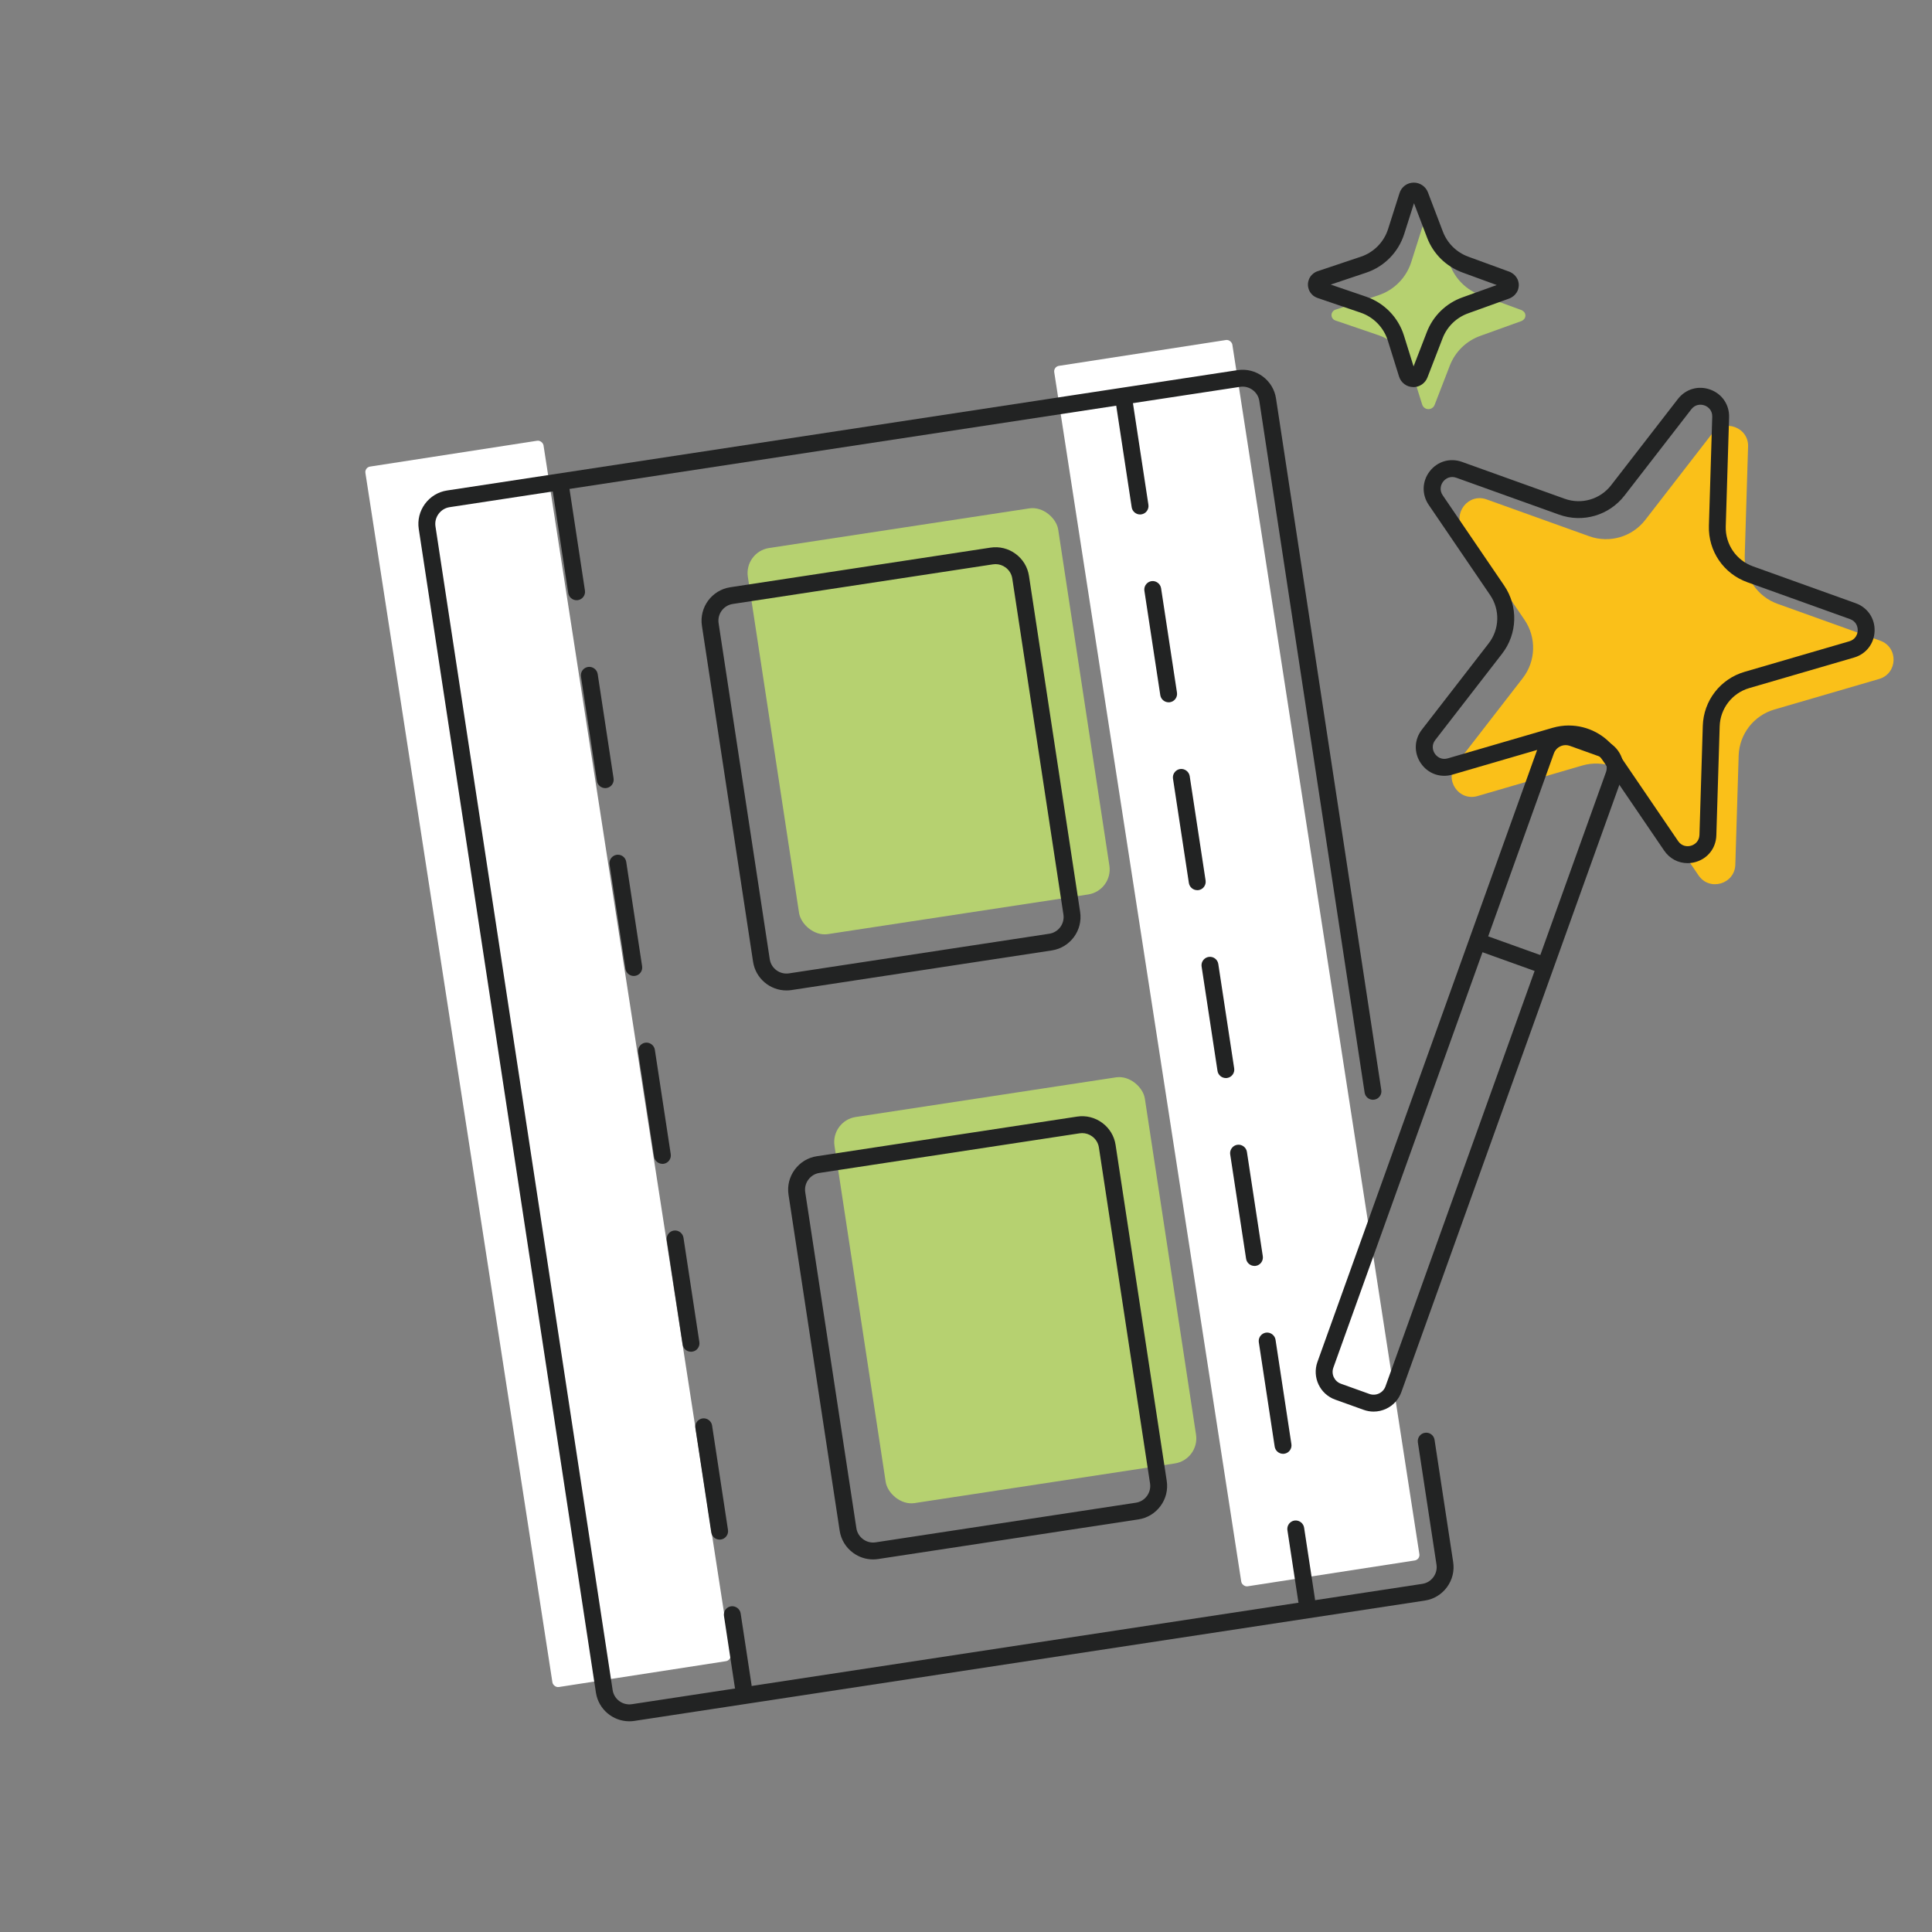 <?xml version="1.0" encoding="UTF-8"?><svg id="Capa_1" xmlns="http://www.w3.org/2000/svg" viewBox="0 0 800 800"><rect x="0" y="0" width="800" height="800" fill="#808080" stroke="none"/><defs><style>.cls-1{fill:#fff;}.cls-2{fill:#222323;}.cls-3{fill:#fac019;}.cls-4{fill:#b6d170;}</style></defs><rect class="cls-1" x="189.56" y="184.87" width="74.63" height="511.37" rx="2.3" ry="2.3" transform="translate(-64.63 39.82) rotate(-8.79)"/><rect class="cls-1" x="474.79" y="143.19" width="74.63" height="511.37" rx="2.3" ry="2.3" transform="translate(-54.91 82.89) rotate(-8.79)"/><rect class="cls-4" x="319.51" y="217.82" width="129.99" height="161.72" rx="10.49" ry="10.49" transform="translate(-40.57 61.27) rotate(-8.66)"/><rect class="cls-4" x="355.38" y="453.42" width="129.99" height="161.72" rx="10.49" ry="10.49" transform="translate(-75.63 69.36) rotate(-8.66)"/><path class="cls-3" d="M723.84,184.93l-1.38,45.14c-.27,8.9,5.22,16.96,13.6,19.97l42.51,15.26c7.6,2.73,7.27,13.59-.48,15.85l-43.36,12.64c-8.55,2.49-14.52,10.21-14.79,19.11l-1.38,45.14c-.25,8.07-10.68,11.12-15.23,4.44l-25.42-37.33c-5.01-7.36-14.19-10.66-22.74-8.16l-43.36,12.64c-7.76,2.26-13.87-6.72-8.93-13.11l27.65-35.71c5.45-7.04,5.75-16.79.74-24.15l-25.42-37.33c-4.55-6.68,2.11-15.27,9.71-12.54l42.51,15.26c8.38,3.01,17.75.28,23.2-6.76l27.65-35.71c4.95-6.39,15.18-2.72,14.93,5.36Z"/><path class="cls-2" d="M568.79,584.51c-1.38,0-2.77-.24-4.11-.72l-11.81-4.24c-6.32-2.27-9.62-9.26-7.35-15.59l91.31-254.35c2.27-6.32,9.26-9.62,15.59-7.35l11.81,4.24c6.32,2.27,9.62,9.26,7.35,15.59l-91.31,254.35c-1.1,3.05-3.32,5.5-6.27,6.89-1.66.78-3.43,1.18-5.21,1.18ZM648.31,308.54c-2.13,0-4.13,1.32-4.89,3.44l-91.31,254.35c-.97,2.69.44,5.67,3.13,6.64l11.81,4.24h0c1.3.46,2.7.39,3.96-.2,1.26-.59,2.21-1.64,2.68-2.93l91.31-254.35c.97-2.69-.44-5.67-3.13-6.64l-11.81-4.24c-.58-.21-1.17-.31-1.75-.31Z"/><path class="cls-2" d="M637.19,402.46c-.39,0-.79-.07-1.18-.21l-23.62-8.48c-1.82-.65-2.76-2.66-2.11-4.47.65-1.82,2.66-2.76,4.47-2.11l23.62,8.48c1.82.65,2.76,2.66,2.11,4.47-.51,1.43-1.86,2.32-3.29,2.32Z"/><path class="cls-2" d="M698.77,357.41c-3.83,0-7.41-1.86-9.68-5.2l-25.42-37.33c-4.17-6.13-11.76-8.85-18.87-6.77l-43.36,12.64c-5.02,1.46-10.16-.38-13.1-4.7-2.94-4.32-2.77-9.78.42-13.91l27.65-35.71c4.54-5.86,4.78-13.92.61-20.04l-25.42-37.33c-2.94-4.32-2.77-9.78.42-13.91,3.2-4.13,8.44-5.66,13.36-3.89l42.51,15.26c6.97,2.51,14.71.25,19.25-5.61l27.65-35.71c3.2-4.13,8.44-5.66,13.36-3.89,4.92,1.76,7.99,6.28,7.83,11.5l-1.38,45.14c-.23,7.41,4.31,14.07,11.29,16.57l42.51,15.26c4.92,1.77,7.99,6.28,7.83,11.5-.16,5.22-3.5,9.54-8.52,11l-43.36,12.64c-7.12,2.07-12.05,8.45-12.27,15.86l-1.38,45.14c-.16,5.22-3.5,9.54-8.52,11-1.14.33-2.29.49-3.42.49ZM649.6,300.42c7.81,0,15.28,3.81,19.85,10.52l25.42,37.33c1.46,2.14,3.72,2.4,5.36,1.92,1.63-.48,3.4-1.91,3.48-4.5l1.38-45.14c.32-10.45,7.27-19.43,17.31-22.36l43.36-12.64c2.49-.73,3.43-2.8,3.48-4.5.05-1.7-.76-3.83-3.2-4.7l-42.51-15.26c-9.84-3.53-16.23-12.92-15.91-23.37l1.38-45.14h0c.08-2.59-1.6-4.13-3.2-4.7-1.6-.57-3.88-.46-5.46,1.59l-27.65,35.71c-6.4,8.26-17.31,11.45-27.14,7.91l-42.51-15.26c-2.44-.88-4.42.25-5.46,1.59-1.04,1.34-1.63,3.55-.17,5.69l25.42,37.33c5.88,8.64,5.54,20-.86,28.26l-27.65,35.71c-1.59,2.05-1.13,4.28-.17,5.69.96,1.41,2.87,2.65,5.36,1.92l43.36-12.64c2.24-.65,4.52-.97,6.77-.97Z"/><path class="cls-2" d="M260.58,712.75c-6.79,0-12.77-4.97-13.82-11.88l-73.36-481.83c-.56-3.68.35-7.37,2.57-10.39,2.22-3.02,5.47-4.99,9.15-5.55l327.31-49.83c3.68-.56,7.37.35,10.39,2.57,3.02,2.22,4.99,5.47,5.55,9.15l43.6,286.38c.29,1.91-1.02,3.69-2.93,3.98-1.91.29-3.69-1.02-3.98-2.93l-43.6-286.38c-.28-1.84-1.27-3.46-2.78-4.57-1.51-1.11-3.36-1.57-5.19-1.29l-327.31,49.83c-1.84.28-3.46,1.27-4.57,2.78-1.11,1.51-1.57,3.35-1.29,5.19l73.36,481.83c.58,3.81,4.14,6.44,7.97,5.86l327.31-49.83c1.84-.28,3.46-1.27,4.57-2.78,1.11-1.51,1.57-3.35,1.29-5.19l-7.71-50.61c-.29-1.91,1.02-3.69,2.93-3.98,1.91-.29,3.69,1.02,3.98,2.93l7.71,50.61c.56,3.68-.35,7.37-2.57,10.39-2.22,3.02-5.47,4.99-9.15,5.55l-327.31,49.83c-.71.11-1.42.16-2.11.16Z"/><path class="cls-2" d="M325.65,410.12c-6.79,0-12.77-4.97-13.82-11.88l-21.18-139.13c-1.16-7.63,4.1-14.77,11.72-15.94l107.77-16.41c3.68-.56,7.37.35,10.39,2.57,3.02,2.22,4.99,5.47,5.55,9.15l21.18,139.13c1.16,7.63-4.1,14.77-11.72,15.94l-107.77,16.41c-.71.11-1.42.16-2.11.16ZM412.24,233.6c-.35,0-.7.03-1.05.08l-107.77,16.41c-3.81.58-6.44,4.15-5.86,7.97l21.18,139.13c.58,3.81,4.16,6.44,7.97,5.86l107.77-16.41h0c3.81-.58,6.44-4.15,5.86-7.97l-21.18-139.13c-.28-1.84-1.27-3.46-2.78-4.57-1.22-.9-2.66-1.37-4.14-1.37Z"/><path class="cls-2" d="M361.51,645.72c-2.96,0-5.83-.94-8.27-2.73-3.02-2.22-4.99-5.47-5.55-9.15l-21.18-139.13c-.56-3.68.35-7.37,2.57-10.39,2.22-3.02,5.47-4.99,9.15-5.55l107.77-16.41c3.68-.56,7.37.35,10.39,2.57,3.02,2.22,4.99,5.47,5.55,9.15l21.18,139.13c.56,3.68-.35,7.37-2.57,10.39-2.22,3.02-5.47,4.99-9.15,5.55l-107.77,16.41c-.71.11-1.42.16-2.12.16ZM448.11,469.2c-.35,0-.7.03-1.05.08l-107.77,16.41c-1.84.28-3.46,1.27-4.57,2.78-1.11,1.51-1.57,3.35-1.29,5.19l21.18,139.13c.28,1.84,1.27,3.46,2.78,4.57,1.51,1.11,3.35,1.57,5.19,1.29l107.77-16.41h0c1.83-.28,3.46-1.27,4.57-2.78,1.11-1.51,1.57-3.35,1.29-5.19l-21.18-139.13c-.28-1.83-1.27-3.46-2.78-4.57-1.22-.9-2.66-1.37-4.14-1.37Z"/><path class="cls-2" d="M307.75,701.77c-1.71,0-3.19-1.28-3.45-2.96l-4.52-29.69c-.03-.18-.04-.36-.04-.53,0-1.74,1.25-3.19,2.96-3.45,1.88-.28,3.71,1.07,3.99,2.94l4.52,29.68c.29,1.91-1.02,3.69-2.93,3.99-.18.03-.36.04-.53.04ZM297.97,637.51c-1.74,0-3.19-1.25-3.45-2.96l-6.57-43.23c-.04-.17-.04-.35-.04-.53,0-1.71,1.28-3.2,2.97-3.45,1.89-.28,3.7,1.06,3.98,2.93l6.58,43.22c.14.93-.09,1.85-.64,2.6-.56.76-1.37,1.25-2.29,1.39-.18.03-.36.04-.53.04ZM286.12,559.72c-1.73,0-3.19-1.25-3.45-2.97l-6.58-43.22c-.03-.17-.04-.35-.04-.53,0-1.71,1.28-3.19,2.97-3.45,1.88-.28,3.7,1.07,3.99,2.94l6.58,43.22c.14.92-.09,1.85-.64,2.6-.55.75-1.36,1.24-2.29,1.38-.17.03-.36.04-.53.04ZM274.28,481.92c-1.71,0-3.2-1.28-3.45-2.96l-6.58-43.22c-.03-.18-.04-.37-.04-.53,0-1.71,1.28-3.2,2.96-3.45,1.88-.29,3.71,1.06,3.99,2.93l6.58,43.22c.14.93-.09,1.85-.64,2.6-.56.76-1.37,1.25-2.29,1.39-.17.03-.36.04-.53.04ZM262.43,404.13c-1.71,0-3.19-1.28-3.45-2.97l-6.58-43.22c-.03-.17-.04-.35-.04-.53,0-1.71,1.28-3.19,2.97-3.45.17-.03.35-.04.52-.04,1.74,0,3.19,1.25,3.46,2.97l6.58,43.22c.29,1.91-1.02,3.69-2.93,3.98-.18.04-.36.04-.53.04ZM250.6,326.34c-1.71,0-3.2-1.29-3.45-2.97l-6.58-43.22c-.03-.18-.04-.36-.04-.53,0-1.74,1.26-3.19,2.97-3.45,1.89-.29,3.7,1.07,3.99,2.93l6.58,43.22c.29,1.91-1.02,3.7-2.94,3.99-.17.03-.35.04-.52.04ZM238.75,248.54c-1.71,0-3.19-1.28-3.45-2.97l-6.58-43.22c-.14-.92.09-1.85.64-2.6.55-.75,1.36-1.24,2.29-1.38,1.91-.3,3.69,1.03,3.99,2.93l6.57,43.22c.29,1.91-1.02,3.69-2.93,3.99-.18.03-.35.03-.53.03Z"/><path class="cls-2" d="M541.06,666.26c-1.71,0-3.19-1.28-3.45-2.97l-4.52-29.68c-.03-.17-.04-.36-.04-.53,0-1.71,1.28-3.2,2.96-3.45,1.9-.28,3.7,1.07,3.99,2.93l4.52,29.68c.14.93-.09,1.85-.64,2.61-.56.75-1.37,1.24-2.29,1.38-.18.03-.36.04-.53.04ZM531.27,601.99c-1.71,0-3.19-1.28-3.45-2.97l-6.57-43.22c-.03-.18-.04-.36-.04-.53,0-1.71,1.28-3.19,2.97-3.45,1.88-.28,3.7,1.07,3.99,2.94l6.57,43.22c.14.92-.09,1.85-.64,2.6-.56.75-1.37,1.24-2.29,1.38-.18.03-.36.04-.53.04ZM519.43,524.19c-1.71,0-3.19-1.28-3.45-2.96l-6.58-43.22c-.03-.18-.04-.36-.04-.53,0-1.71,1.29-3.2,2.97-3.45,1.89-.29,3.7,1.06,3.99,2.93l6.58,43.22c.28,1.91-1.03,3.7-2.94,3.99-.17.03-.35.04-.53.04ZM507.59,446.4c-1.71,0-3.2-1.28-3.45-2.97l-6.58-43.22c-.03-.18-.04-.35-.04-.53,0-1.71,1.28-3.19,2.97-3.44,1.92-.3,3.69,1.03,3.98,2.93l6.58,43.22c.14.92-.09,1.84-.64,2.6-.56.75-1.37,1.24-2.3,1.38-.17.03-.35.04-.52.04ZM495.74,368.6c-1.71,0-3.19-1.28-3.45-2.96l-6.58-43.22c-.03-.18-.04-.36-.04-.53,0-1.71,1.29-3.19,2.97-3.45,1.89-.28,3.7,1.07,3.99,2.93l6.58,43.22c.14.93-.09,1.85-.64,2.61-.55.75-1.36,1.24-2.29,1.38-.18.03-.36.04-.53.04ZM483.9,290.81c-1.71,0-3.2-1.28-3.45-2.97l-6.58-43.22c-.03-.17-.04-.35-.04-.53,0-1.7,1.28-3.19,2.96-3.45,1.88-.29,3.7,1.07,3.99,2.94l6.58,43.22c.29,1.91-1.03,3.69-2.93,3.98-.17.03-.36.04-.53.04ZM472.06,213.03c-1.7,0-3.19-1.28-3.45-2.97l-6.58-43.22c-.14-.93.09-1.84.64-2.61.55-.75,1.36-1.24,2.29-1.38,1.88-.29,3.7,1.07,3.99,2.93l6.58,43.22c.14.93-.09,1.85-.64,2.61-.55.75-1.36,1.24-2.29,1.38-.18.03-.35.04-.53.04Z"/><path class="cls-4" d="M591.7,91.74c1.13,0,2.15.69,2.55,1.75l6.21,16.32c2.19,5.74,6.77,10.25,12.56,12.38l17.07,6.24c.13.04.22.14.33.21.09.05.19.1.27.17.13.1.25.2.36.32.17.19.32.4.42.64.06.15.11.3.13.44.04.15.05.3.05.44l-.06.48c-.02.15-.07.3-.13.44-.11.24-.26.46-.44.65-.1.12-.22.21-.35.31-.07.06-.15.1-.23.15-.13.08-.23.18-.38.24l-17.1,6.16c-5.8,2.08-10.4,6.56-12.62,12.3l-6.3,16.29c-.41,1.05-1.43,1.75-2.56,1.75-1.18,0-2.24-.78-2.59-1.91l-4.66-14.93c-2.02-6.47-7-11.57-13.4-13.77l-17.92-6.12c-.2-.07-.39-.17-.55-.28-.11-.07-.22-.15-.31-.26-.24-.22-.42-.5-.55-.83-.04-.09-.07-.2-.09-.31-.05-.17-.07-.35-.07-.54s.02-.37.08-.54c.02-.11.06-.22.09-.31.11-.3.3-.55.5-.78.09-.09.19-.17.28-.24.2-.15.41-.28.65-.35l17.95-6.03c6.41-2.15,11.42-7.25,13.47-13.68l4.74-14.91c.35-1.15,1.41-1.9,2.6-1.9Z"/><path class="cls-2" d="M585.25,160.28h-.02c-2.73,0-5.11-1.77-5.92-4.38l-4.66-14.92c-1.68-5.37-5.86-9.67-11.2-11.5l-17.91-6.11c-.54-.2-.97-.42-1.37-.68-.18-.12-.53-.35-.89-.74-.56-.56-1-1.23-1.3-2-.09-.24-.17-.49-.23-.75-.11-.43-.17-.9-.17-1.38,0-.47.06-.93.18-1.37.06-.25.14-.5.24-.76.23-.62.64-1.27,1.18-1.85.03-.04.07-.07.11-.11.19-.19.38-.35.57-.5.04-.03.08-.06.12-.09.35-.25.89-.61,1.62-.84l17.92-6.01c5.34-1.79,9.54-6.06,11.25-11.43l4.74-14.9c.8-2.59,3.18-4.34,5.92-4.34h.02c2.56,0,4.89,1.61,5.81,3.99l6.22,16.33c1.83,4.79,5.65,8.56,10.49,10.34l17.06,6.24c.4.14.74.34.99.52.19.11.36.22.52.34.24.19.58.46.92.86.37.42.71.94.96,1.49.03.06.05.12.07.18.08.2.21.56.29,1.01.08.37.12.75.12,1.13,0,.13,0,.26-.02.39l-.06.48c-.07.58-.24,1.02-.33,1.26-.02.06-.05.12-.07.18-.25.57-.6,1.11-1.05,1.6-.25.29-.56.54-.79.72-.02.02-.05.04-.07.05-.14.1-.27.19-.42.28-.2.15-.56.39-1.05.57l-17.13,6.17c-4.85,1.74-8.69,5.48-10.54,10.27l-6.3,16.29c-.93,2.39-3.26,3.99-5.81,3.99ZM585.99,153.82h0s0,0,0,0ZM551.02,117.84l14.7,5.02c7.44,2.56,13.27,8.55,15.61,16.04l4,12.82,5.5-14.24c2.59-6.69,7.94-11.91,14.7-14.33l14.23-5.12-14.21-5.2c-6.75-2.48-12.08-7.73-14.62-14.42l-5.43-14.26-4.07,12.81c-2.39,7.49-8.25,13.44-15.69,15.94l-14.72,4.94ZM622.58,119.06s.07.03.11.04l-.11-.04ZM547.7,118.96s0,0,0,0c0,0,0,0,0,0ZM625.87,112.95s.01,0,.02.01c0,0-.01,0-.02-.01ZM585.43,82.6h0,0ZM586.19,82.03h0s0,0,0,0Z"/></svg>